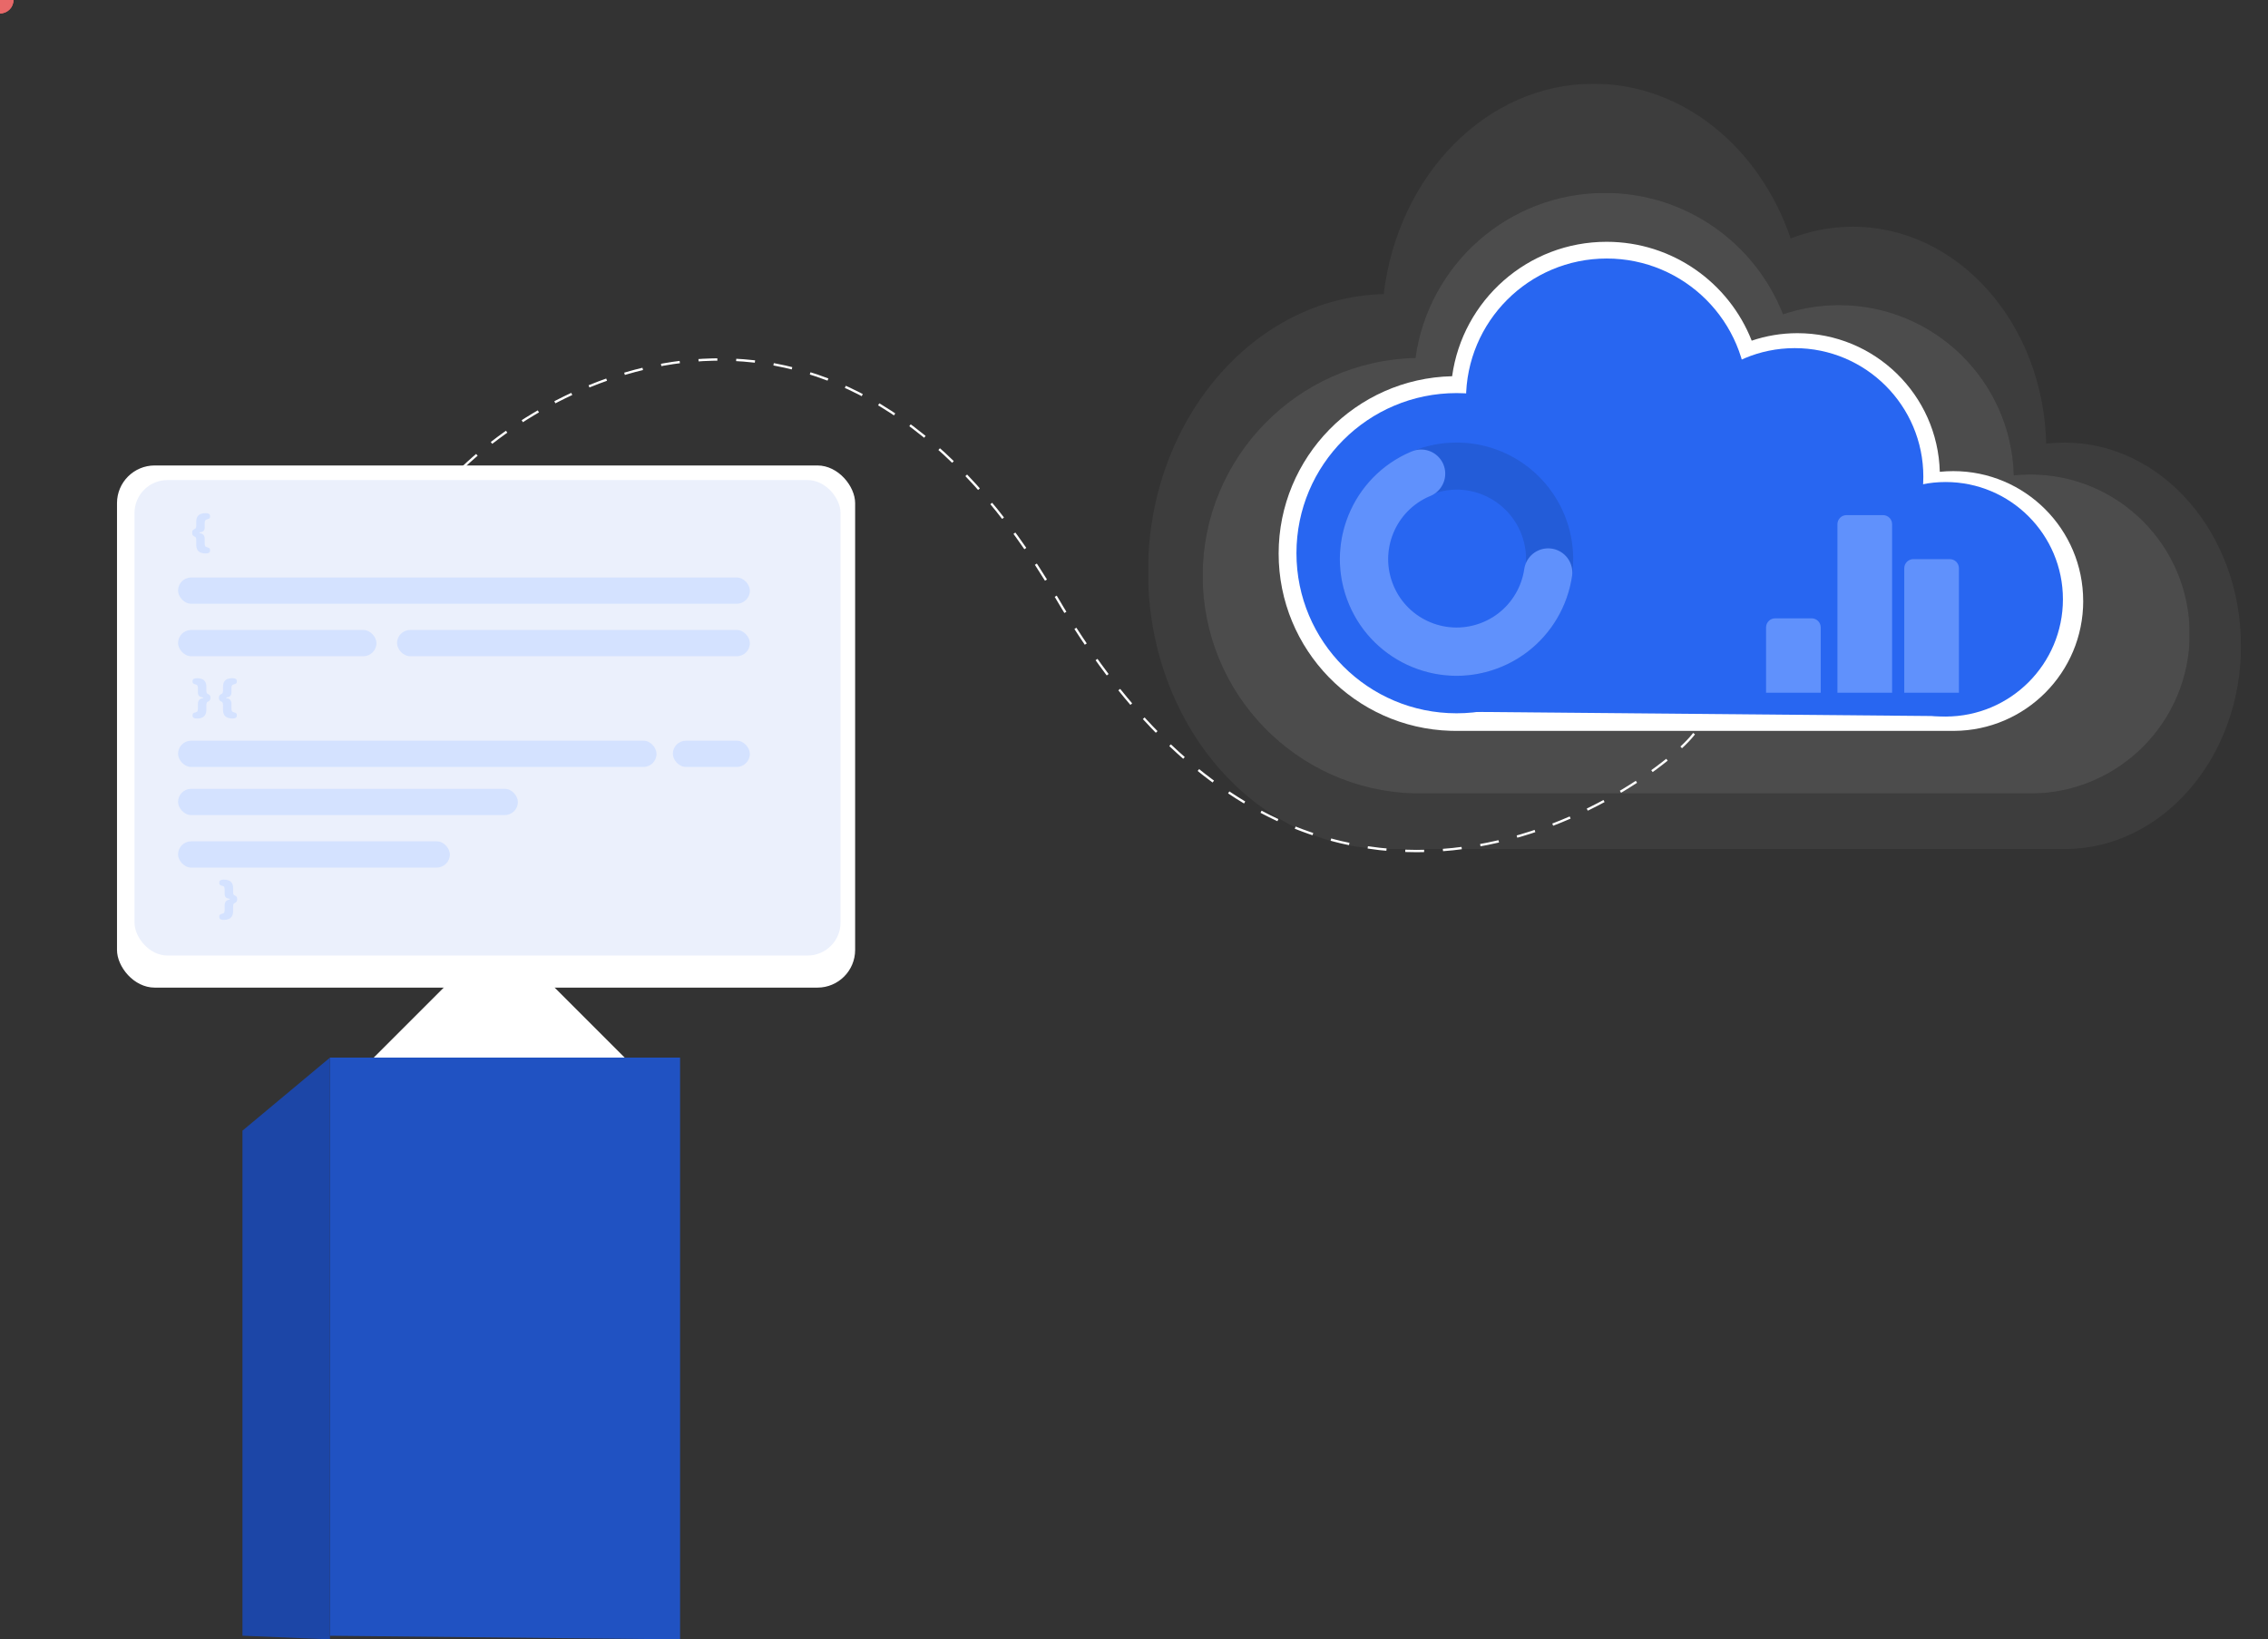 <svg id="e5TX09lHoma1" xmlns="http://www.w3.org/2000/svg" xmlns:xlink="http://www.w3.org/1999/xlink" viewBox="0 0 962.83 696.1" shape-rendering="geometricPrecision" text-rendering="geometricPrecision">
<rect x="0" y="0" width="962.83" height="696.1" fill="#333333" stroke="none"/>
<style><![CDATA[
#e5TX09lHoma8_to {animation: e5TX09lHoma8_to__to 6200ms linear infinite normal forwards}@keyframes e5TX09lHoma8_to__to { 0% {offset-distance: 0%} 16.129% {offset-distance: 54.438%} 32.258% {offset-distance: 100%} 100% {offset-distance: 100%}} #e5TX09lHoma10_to {animation: e5TX09lHoma10_to__to 6200ms linear infinite normal forwards}@keyframes e5TX09lHoma10_to__to { 0% {offset-distance: 0%} 40.323% {offset-distance: 0%} 56.452% {offset-distance: 54.438%} 72.581% {offset-distance: 100%} 100% {offset-distance: 100%}} #e5TX09lHoma38_ts {animation: e5TX09lHoma38_ts__ts 6200ms linear infinite normal forwards}@keyframes e5TX09lHoma38_ts__ts { 0% {transform: translate(761.345px,294.15px) scale(1,1)} 30.645% {transform: translate(761.345px,294.15px) scale(1,1)} 48.387% {transform: translate(761.345px,294.15px) scale(1,2.277)} 70.968% {transform: translate(761.345px,294.15px) scale(1,2.277)} 88.71% {transform: translate(761.345px,294.15px) scale(1,1)} 100% {transform: translate(761.345px,294.15px) scale(1,1)}} #e5TX09lHoma39_ts {animation: e5TX09lHoma39_ts__ts 6200ms linear infinite normal forwards}@keyframes e5TX09lHoma39_ts__ts { 0% {transform: translate(791.645px,294.14px) scale(1,1)} 30.645% {transform: translate(791.645px,294.14px) scale(1,1)} 48.387% {transform: translate(791.645px,294.14px) scale(1,0.752)} 70.968% {transform: translate(791.645px,294.14px) scale(1,0.752)} 88.71% {transform: translate(791.645px,294.14px) scale(1,1)} 100% {transform: translate(791.645px,294.14px) scale(1,1)}} #e5TX09lHoma40_ts {animation: e5TX09lHoma40_ts__ts 6200ms linear infinite normal forwards}@keyframes e5TX09lHoma40_ts__ts { 0% {transform: translate(820.015px,294.14px) scale(1,1)} 30.645% {transform: translate(820.015px,294.14px) scale(1,1)} 48.387% {transform: translate(820.015px,294.14px) scale(1,0.557)} 70.968% {transform: translate(820.015px,294.14px) scale(1,0.557)} 88.71% {transform: translate(820.015px,294.14px) scale(1,1)} 100% {transform: translate(820.015px,294.14px) scale(1,1)}} #e5TX09lHoma62_tr {animation: e5TX09lHoma62_tr__tr 6200ms linear infinite normal forwards}@keyframes e5TX09lHoma62_tr__tr { 0% {transform: translate(59.603px,317.82px) rotate(-53.165deg)} 3.226% {transform: translate(59.603px,317.82px) rotate(-53.165deg)} 8.065% {transform: translate(59.603px,317.82px) rotate(0deg)} 91.935% {transform: translate(59.603px,317.82px) rotate(0deg)} 96.774% {transform: translate(59.603px,317.82px) rotate(-53.165deg)} 100% {transform: translate(59.603px,317.82px) rotate(-53.165deg)}} #e5TX09lHoma62_ts {animation: e5TX09lHoma62_ts__ts 6200ms linear infinite normal forwards}@keyframes e5TX09lHoma62_ts__ts { 0% {transform: scale(0.324,0.324)} 3.226% {transform: scale(0.324,0.324)} 8.065% {transform: scale(1,1)} 91.935% {transform: scale(1,1)} 96.774% {transform: scale(0.324,0.324)} 100% {transform: scale(0.324,0.324)}} #e5TX09lHoma62 {animation: e5TX09lHoma62_c_o 6200ms linear infinite normal forwards}@keyframes e5TX09lHoma62_c_o { 0% {opacity: 0} 3.226% {opacity: 0} 8.065% {opacity: 1} 91.935% {opacity: 1} 96.774% {opacity: 0} 100% {opacity: 0}} #e5TX09lHoma66_tr {animation: e5TX09lHoma66_tr__tr 6200ms linear infinite normal forwards}@keyframes e5TX09lHoma66_tr__tr { 0% {transform: translate(618.36px,237.41px) rotate(-110deg)} 32.258% {transform: translate(618.36px,237.41px) rotate(-110deg);animation-timing-function: cubic-bezier(0.445,0.05,0.55,0.95)} 48.387% {transform: translate(618.36px,237.41px) rotate(0deg);animation-timing-function: cubic-bezier(0.445,0.05,0.55,0.95)} 71.129% {transform: translate(618.36px,237.41px) rotate(0deg);animation-timing-function: cubic-bezier(0.45,0.05,0.555,0.95)} 87.258% {transform: translate(618.36px,237.41px) rotate(-110deg)} 100% {transform: translate(618.36px,237.41px) rotate(-110deg)}}
]]></style>
<g><path d="M151.23,456.5l37.78-37.78h45.83l37.78,37.78h-121.38-.01Z" fill="#fff" stroke-width="0"/><path d="M140.08,449.07h148.63v247.02l-148.63-1.53v-245.5.01Z" fill="#2052c2" stroke-width="0"/><path d="M102.93,480.09l37.16-31.02v247.02l-37.16-1.55v-214.45Z" fill="#1c46a7" stroke-width="0"/></g><g><path d="M196.51,198.47c47.09-44.63,163.44-96.03,252.09,55.4c110.81,189.3,260.4,74.8,271.48,56.33" fill="none" stroke="#fff" stroke-dasharray="0,0,8,8"/></g><g id="e5TX09lHoma8_to" style="offset-path:path('M181.813,212.677C315.949,87.954,405.124,178.368,468.781,285.766C513.029,360.416,634.553,401.669,727.45,302.015');offset-rotate:0deg"><g transform="translate(-274.95,-156.1)"><circle r="5.73" transform="translate(274.95 156.1)" fill="#e86868" stroke-width="0"/></g></g><g id="e5TX09lHoma10_to" style="offset-path:path('M181.813,212.677C315.949,87.954,405.124,178.368,468.781,285.766C513.029,360.416,634.553,401.669,727.45,302.015');offset-rotate:0deg"><g transform="translate(-274.95,-156.1)"><circle r="5.73" transform="translate(274.95 156.1)" fill="#e86868" stroke-width="0"/></g></g><g><g><g><g clip-path="url(#e5TX09lHoma19)"><g><g opacity="0.08"><path d="M929.58,269.2c0,37.25-30.04,67.48-67.2,67.72h-259.42c-.93,0-1.88,0-2.8-.04-49.73-1.47-89.59-42.29-89.59-92.42s40.26-91.36,90.35-92.45c5.45-39.59,39.38-70.09,80.44-70.09c34.36,0,63.74,21.36,75.58,51.55c7.47-2.53,15.47-3.9,23.79-3.9c40.31,0,73.11,32.18,74.17,72.27c2.31-.23,4.65-.36,7.02-.36c37.37,0,67.65,30.33,67.65,67.72h.01Z" fill="#fff" stroke-width="0"/></g></g><clipPath id="e5TX09lHoma19"><rect width="419" height="255" rx="0" ry="0" transform="translate(510.58 81.93)" fill="none" stroke-width="0"/></clipPath></g><g clip-path="url(#e5TX09lHoma25)"><g><g opacity="0.05"><path d="M951.38,274.22c0,47.48-33.27,86.01-74.42,86.31h-287.28c-1.03,0-2.08,0-3.1-.05-55.07-1.88-99.21-53.9-99.21-117.79s44.58-116.45,100.05-117.82c6.03-50.45,43.61-89.32,89.08-89.32c38.05,0,70.59,27.23,83.7,65.69c8.27-3.22,17.13-4.98,26.34-4.98c44.64,0,80.97,41.02,82.13,92.11c2.55-.3,5.15-.45,7.77-.45c41.38,0,74.92,38.65,74.92,86.3h.01.01Z" fill="#fff" stroke-width="0"/></g></g><clipPath id="e5TX09lHoma25"><rect width="464" height="325" rx="0" ry="0" transform="translate(487.38 35.54)" fill="none" stroke-width="0"/></clipPath></g><g clip-path="url(#e5TX09lHoma30)"><g><path d="M884.38,255.19c0,30.34-24.49,54.96-54.78,55.15h-211.47c-.76,0-1.53,0-2.28-.03-40.54-1.2-73.03-34.44-73.03-75.27s32.82-74.41,73.65-75.29c4.44-32.24,32.1-57.08,65.57-57.08c28.01,0,51.96,17.4,61.61,41.98c6.09-2.06,12.61-3.18,19.39-3.18c32.86,0,59.6,26.21,60.46,58.86c1.88-.19,3.79-.29,5.72-.29c30.46,0,55.15,24.7,55.15,55.15h.01Z" fill="#fff" stroke-width="0"/></g><clipPath id="e5TX09lHoma30"><rect width="341.56" height="207.68" rx="0" ry="0" transform="translate(542.82 102.67)" fill="none" stroke-width="0"/></clipPath></g><circle r="59.74" transform="translate(682.1 169.51)" fill="#2866f1" stroke-width="0"/><circle r="67.98" transform="translate(618.36 234.89)" fill="#2866f1" stroke-width="0"/><circle r="54.59" transform="translate(761.92 202.41)" fill="#2866f1" stroke-width="0"/><path d="M827,304.09l-205.64-1.85v-108.5h144.47L827,304.08v.01Z" fill="#2866f1" stroke-width="0"/><circle r="49.79" transform="translate(825.98 254.46)" fill="#2866f1" stroke-width="0"/></g><g><g id="e5TX09lHoma38_ts" transform="translate(761.345,294.15) scale(1,1)"><path d="M753.62,262.55h15.47c1.03,0,2.01.41,2.73,1.13.73.73,1.13,1.71,1.13,2.74v27.72h-23.21v-27.72c0-1.03.41-2.01,1.13-2.74.73-.73,1.71-1.13,2.74-1.13h.01Z" transform="translate(-761.345,-294.15)" fill="#6091fc" stroke-width="0"/></g><g id="e5TX09lHoma39_ts" transform="translate(791.645,294.14) scale(1,1)"><path d="M783.92,218.72h15.47c1.03,0,2.01.41,2.73,1.13.73.73,1.13,1.71,1.13,2.74v71.56h-23.21v-71.56c0-1.03.41-2.01,1.13-2.74s1.71-1.13,2.73-1.13h.02Z" transform="translate(-791.645,-294.14)" fill="#6091fc" stroke-width="0"/></g><g id="e5TX09lHoma40_ts" transform="translate(820.015,294.14) scale(1,1)"><path d="M812.29,237.41h15.47c1.03,0,2.01.41,2.73,1.13.73.72,1.13,1.71,1.13,2.74v52.86h-23.21v-52.86c0-1.03.41-2.01,1.13-2.74.73-.73,1.71-1.13,2.74-1.13h.01Z" transform="translate(-820.015,-294.14)" fill="#6091fc" stroke-width="0"/></g></g><g clip-path="url(#e5TX09lHoma45)"><g><g><path d="M618.36,207.91c-5.84,0-11.54,1.73-16.39,4.97s-8.63,7.85-10.86,13.24-2.82,11.32-1.68,17.04s3.95,10.98,8.07,15.1c4.13,4.13,9.38,6.94,15.1,8.07c5.72,1.14,11.65.55,17.05-1.68c5.39-2.23,10-6.01,13.24-10.87c3.24-4.85,4.97-10.55,4.97-16.39c0-7.82-3.12-15.32-8.65-20.85s-13.03-8.64-20.85-8.65v.02Zm0-20c9.79,0,19.36,2.9,27.5,8.34s14.48,13.17,18.23,22.21c3.75,9.05,4.73,19,2.82,28.6s-6.62,18.42-13.55,25.35c-6.92,6.92-15.74,11.64-25.34,13.55s-19.55.93-28.6-2.82-16.78-10.09-22.22-18.23-8.34-17.71-8.34-27.5c0-13.13,5.21-25.72,14.5-35c9.28-9.28,21.87-14.5,35-14.5Z" fill="rgba(26,67,159,0.3)" stroke-width="0"/></g></g><clipPath id="e5TX09lHoma45"><rect width="99" height="99" rx="0" ry="0" transform="translate(568.86 187.91)" fill="none" stroke-width="0"/></clipPath></g></g></g><g><g><rect width="313.36" height="221.71" rx="16" ry="16" transform="translate(49.67 197.64)" fill="#fff" stroke-width="0"/><rect width="299.73" height="201.89" rx="14" ry="14" transform="translate(57.1 203.84)" fill="#ebf0fc" stroke-width="0"/><rect width="242.76" height="11.15" rx="5.57" ry="5.57" transform="translate(75.59 245.2)" fill="#d4e2ff" stroke-width="0"/><path d="M83.32,231.25v-1.82c0-.43-.04-.75-.11-.97-.07-.21-.17-.37-.29-.46s-.26-.17-.41-.22c-.22-.11-.44-.27-.64-.49s-.3-.58-.3-1.07c0-.54.11-.91.34-1.12s.45-.36.66-.46c.13-.07.25-.14.36-.22.12-.08.21-.23.28-.44s.11-.53.11-.95v-1.43c0-.92.16-1.65.48-2.19.33-.54.78-.93,1.36-1.16.59-.24,1.27-.36,2.04-.36.63,0,1.12.09,1.46.26.35.18.53.55.53,1.11c0,.43-.11.72-.32.87s-.52.28-.91.38c-.21.06-.39.13-.54.21-.14.08-.24.18-.32.31s-.13.29-.16.49c-.03.19-.04.44-.04.72v1.7c0,.73-.19,1.25-.57,1.56s-.91.49-1.61.56v.31c.7.07,1.23.3,1.61.7s.57.97.57,1.71v1.88c0,.29.01.53.04.72.03.2.08.36.16.49s.19.24.32.31c.14.08.32.15.54.2.38.1.68.22.9.37s.33.44.33.88c0,.55-.17.91-.51,1.09-.34.19-.83.28-1.47.28-.77,0-1.46-.13-2.04-.38-.59-.25-1.04-.65-1.37-1.2-.32-.55-.48-1.29-.48-2.2v.03Z" fill="#d4e2ff" stroke-width="0"/><path d="M87.61,301.32c0,.91-.16,1.64-.49,2.2-.32.55-.77.95-1.36,1.2-.58.25-1.26.38-2.04.38-.64,0-1.14-.09-1.47-.28-.34-.18-.51-.55-.51-1.09c0-.44.11-.73.32-.88.22-.15.52-.27.91-.37.22-.06.4-.13.54-.21s.24-.18.31-.31c.08-.13.13-.29.16-.49s.05-.44.05-.72v-1.88c0-.74.19-1.31.57-1.71s.91-.64,1.61-.7v-.31c-.7-.07-1.23-.25-1.61-.56s-.57-.83-.57-1.56v-1.7c0-.29-.02-.53-.05-.72s-.08-.36-.16-.49c-.07-.13-.18-.23-.31-.31-.14-.08-.32-.15-.54-.21-.38-.1-.69-.23-.91-.38-.21-.15-.32-.44-.32-.87c0-.57.18-.94.53-1.11s.84-.26,1.46-.26c.77,0,1.45.12,2.03.36.59.23,1.04.62,1.36,1.16.33.54.49,1.27.49,2.19v1.43c0,.42.03.73.1.95.07.21.17.35.28.44.12.08.24.16.36.22.22.1.44.25.66.46.23.21.34.58.34,1.12c0,.49-.1.84-.3,1.06-.2.21-.41.38-.63.49-.15.06-.29.13-.41.23-.12.09-.22.24-.29.46-.07.21-.11.54-.11.97v1.82-.02Z" fill="#d4e2ff" stroke-width="0"/><path d="M94.68,301.32v-1.82c0-.43-.04-.75-.11-.97-.07-.21-.17-.37-.29-.46s-.26-.17-.41-.23c-.22-.11-.44-.27-.64-.49s-.3-.58-.3-1.06c0-.54.11-.91.34-1.12s.45-.36.66-.46c.13-.07.25-.14.36-.22.12-.09.21-.23.28-.44s.11-.53.11-.95v-1.43c0-.92.16-1.65.48-2.19.33-.54.78-.93,1.36-1.16.59-.24,1.27-.36,2.04-.36.63,0,1.12.09,1.46.26.35.18.53.55.53,1.11c0,.43-.11.72-.32.87s-.52.28-.91.38c-.21.06-.39.13-.54.21-.14.08-.24.18-.32.31s-.13.29-.16.49-.04.44-.04.72v1.7c0,.73-.19,1.25-.57,1.56s-.91.49-1.61.56v.31c.7.07,1.23.3,1.61.7s.57.97.57,1.71v1.88c0,.29.01.53.04.72.03.2.08.36.16.49s.19.23.32.31c.14.08.32.15.54.21.38.1.68.22.9.37s.33.44.33.88c0,.55-.17.91-.51,1.09-.34.19-.83.28-1.47.28-.77,0-1.46-.13-2.04-.38-.59-.25-1.04-.65-1.37-1.2-.32-.55-.48-1.29-.48-2.2v.02Z" fill="#d4e2ff" stroke-width="0"/><path d="M98.96,386.82c0,.91-.16,1.64-.49,2.2-.32.55-.77.95-1.36,1.2-.58.25-1.26.38-2.04.38-.64,0-1.14-.09-1.47-.28-.34-.18-.51-.55-.51-1.09c0-.44.11-.73.32-.88.22-.15.52-.27.91-.37.22-.06.4-.13.54-.21s.24-.18.31-.31c.08-.13.13-.29.16-.49s.05-.44.05-.72v-1.88c0-.74.19-1.31.57-1.71s.91-.64,1.61-.7v-.31c-.7-.07-1.23-.25-1.61-.56s-.57-.83-.57-1.56v-1.7c0-.29-.02-.53-.05-.72s-.08-.36-.16-.49c-.07-.13-.18-.24-.31-.31-.14-.08-.32-.15-.54-.2-.38-.1-.69-.23-.91-.38-.21-.15-.32-.44-.32-.87c0-.57.18-.94.53-1.11.35-.18.84-.26,1.46-.26.77,0,1.45.12,2.03.36.59.23,1.04.62,1.36,1.16.33.54.49,1.27.49,2.19v1.43c0,.42.03.73.1.95.07.21.17.35.28.44.12.08.24.16.36.22.22.1.44.25.66.46.23.21.34.58.34,1.12c0,.49-.1.84-.3,1.07-.2.21-.41.38-.63.49-.15.06-.29.13-.41.23-.12.09-.22.24-.29.46-.07.21-.11.54-.11.97v1.82-.04Z" fill="#d4e2ff" stroke-width="0"/><rect width="144.27" height="11.15" rx="5.57" ry="5.57" transform="translate(75.59 334.94)" fill="#d4e2ff" stroke-width="0"/><rect width="203.13" height="11.15" rx="5.57" ry="5.57" transform="translate(75.59 314.5)" fill="#d4e2ff" stroke-width="0"/><rect width="115.39" height="11.15" rx="5.57" ry="5.57" transform="translate(75.59 357.23)" fill="#d4e2ff" stroke-width="0"/><rect width="149.79" height="11.15" rx="5.57" ry="5.57" transform="translate(168.55 267.49)" fill="#d4e2ff" stroke-width="0"/><rect width="32.7" height="11.15" rx="5.57" ry="5.57" transform="translate(285.64 314.5)" fill="#d4e2ff" stroke-width="0"/><rect width="84.22" height="11.15" rx="5.57" ry="5.57" transform="translate(75.59 267.49)" fill="#d4e2ff" stroke-width="0"/></g></g><g id="e5TX09lHoma62_tr" transform="translate(59.603,317.82) rotate(-53.165)"><g id="e5TX09lHoma62_ts" transform="scale(0.324,0.324)"><g id="e5TX09lHoma62" transform="translate(-59.603,-317.82)" opacity="0"><g><path d="M6.55,333.78c0-4.97,4.03-9,9-9h34.72c2.13,0,4.01-1.42,4.58-3.48c1.29-4.64,7.87-4.64,9.15,0c.57,2.06,2.44,3.48,4.58,3.48h3.89c4.97,0,9,4.03,9,9v45.07c0,4.97-4.03,9-9,9h-56.92c-4.97,0-9-4.03-9-9v-45.07Z" fill="#2866f1" stroke-width="0"/><path d="M24.81,351.54l8.09-3.02c.21-.08.4-.13.57-.16.19-.03.38-.04.59-.04.8,0,1.45.25,1.93.75.5.5.75,1.16.75,1.98c0,1.45-.85,2.36-2.55,2.75l-8.03,2.12v.22l8,2.42c1.7.46,2.55,1.4,2.55,2.83c0,.82-.25,1.49-.75,2.02-.49.52-1.12.78-1.89.78-.2,0-.39-.02-.57-.06-.19-.04-.4-.1-.63-.18l-8.06-3.25c-1.31-.5-2.23-1.11-2.75-1.85-.53-.74-.79-1.64-.79-2.68c0-1.11.27-2.06.82-2.83s1.46-1.37,2.72-1.8Zm18.57,15.62c-.16.56-.45,1-.89,1.32-.43.32-.93.48-1.49.48-.7,0-1.28-.24-1.74-.73s-.67-1.06-.64-1.71c0-.18.02-.34.04-.48.03-.15.06-.26.09-.35l5.89-20.9c.16-.57.45-1.01.88-1.32.44-.32.94-.48,1.51-.48.69,0,1.27.24,1.73.73.47.49.69,1.06.66,1.71c0,.18-.03.34-.06.48-.02.15-.04.26-.07.35l-5.89,20.9h-.02Zm19.84-15.62c1.27.43,2.18,1.03,2.72,1.8.55.77.82,1.71.82,2.83c0,1.04-.26,1.94-.79,2.68-.52.73-1.44,1.35-2.75,1.85l-8.06,3.25c-.23.08-.44.14-.63.18s-.38.06-.57.06c-.77,0-1.41-.26-1.9-.78-.49-.53-.73-1.2-.73-2.02c0-1.42.85-2.37,2.55-2.83l8-2.42v-.22l-8.03-2.12c-1.7-.39-2.55-1.31-2.55-2.75c0-.82.24-1.48.73-1.98.5-.5,1.15-.75,1.95-.75.21,0,.4.01.57.04.19.03.38.08.59.16l8.09,3.02h-.01Z" fill="#fff" stroke-width="0"/></g></g></g></g><g id="e5TX09lHoma66_tr" transform="translate(618.36,237.41) rotate(-110)"><ellipse rx="47.915" ry="47.915" transform="scale(0.82,0.82) translate(0,0)" fill="none" stroke="#6091fc" stroke-width="25" stroke-linecap="round" stroke-linejoin="round" stroke-dashoffset="301.06" stroke-dasharray="200"/></g></svg>

